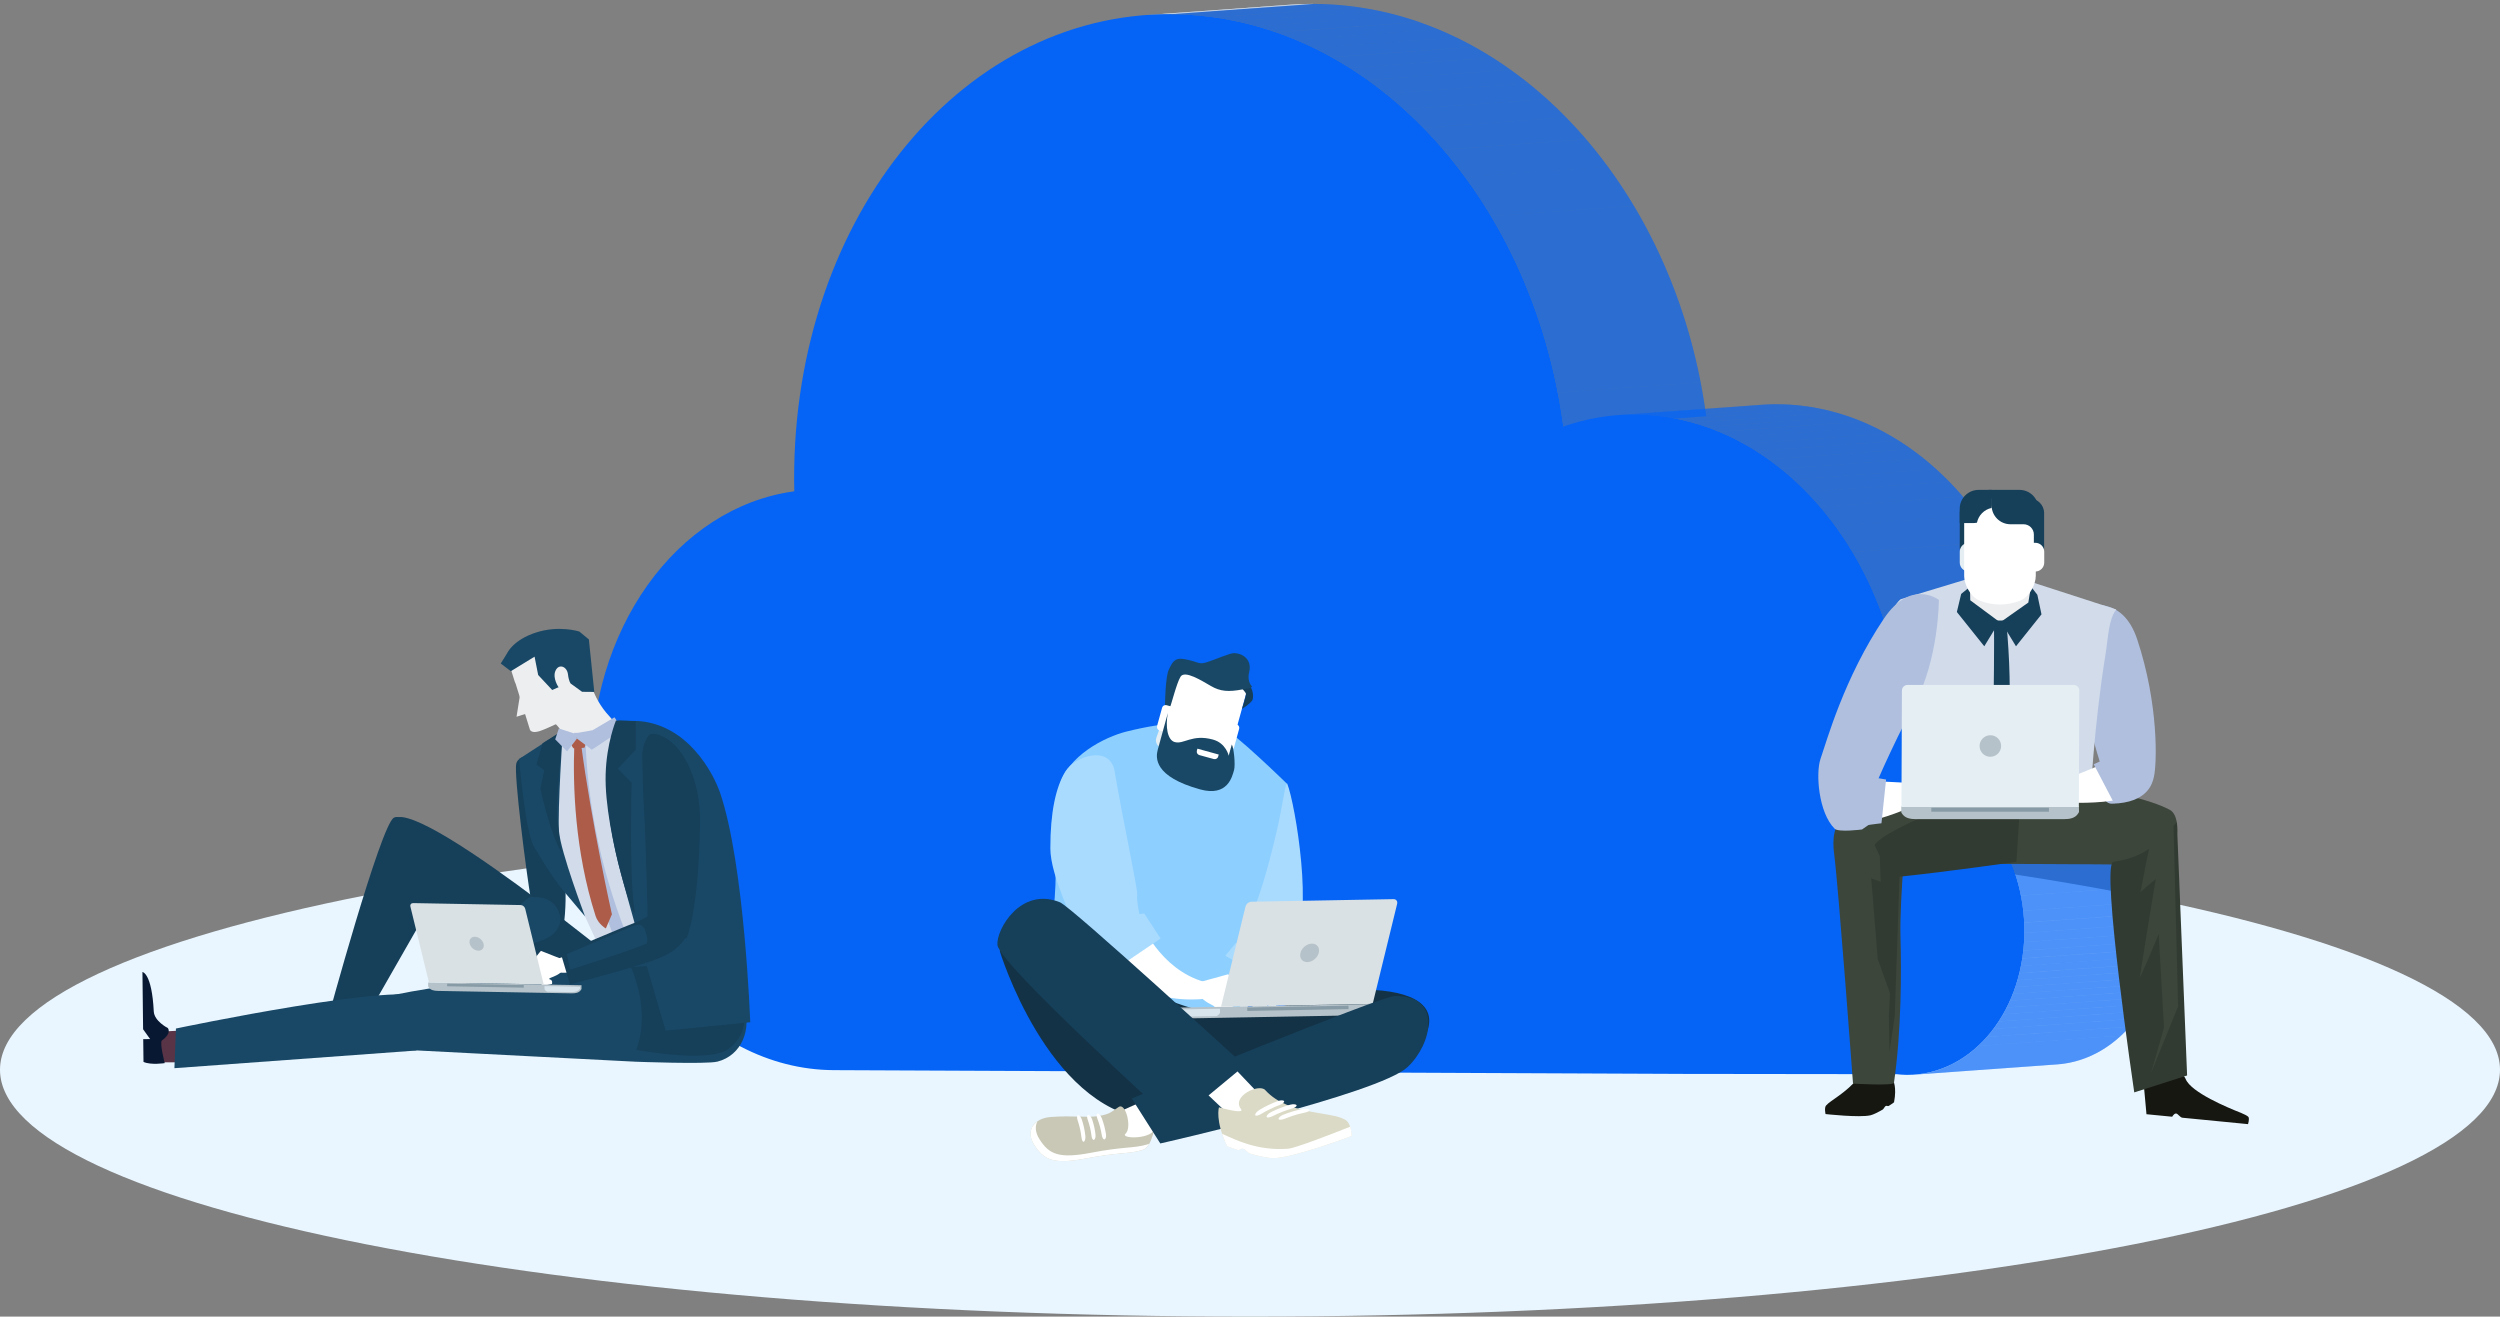 <?xml version="1.0" encoding="UTF-8"?> <svg xmlns="http://www.w3.org/2000/svg" width="638" height="336" viewBox="0 0 638 336" fill="none"><rect x="0" y="0" width="638" height="336" fill="#808080" stroke="none"/><path d="M638 273C638 307.8 495.18 336 319 336C142.82 336 0 307.79 0 273C0 238.21 142.82 210 319 210C495.18 210 638 238.21 638 273Z" fill="#E9F6FF"></path><path d="M292.61 3.84C304.76 2.96 316.92 2.09 329.07 1.21C331.12 1.06 333.2 0.99 335.29 1L298.83 3.63C296.74 3.62 294.66 3.69 292.61 3.84Z" fill="url(#paint0_linear_25_623)"></path><path d="M292.61 3.84L329.07 1.21C330.6 1.1 332.14 1.03 333.69 1.01L297.23 3.64C295.68 3.67 294.14 3.73 292.61 3.84Z" fill="url(#paint1_linear_25_623)"></path><path d="M297.24 3.64L333.7 1C334.23 1 334.77 0.99 335.3 1L298.84 3.63C298.31 3.63 297.77 3.63 297.24 3.63" fill="url(#paint2_linear_25_623)"></path><path d="M298.84 3.63L335.3 1C385.28 1.22 427.53 47.02 435.42 106.22L398.96 108.85C391.08 49.66 348.82 3.85 298.84 3.64V3.63Z" fill="#0564F5" fill-opacity="0.44"></path><path d="M298.84 3.63L335.3 1C337 1 338.69 1.07 340.38 1.18L303.92 3.82C302.24 3.71 300.55 3.65 298.84 3.64" fill="#0564F5" fill-opacity="0.44"></path><path d="M303.91 3.81L340.37 1.18C342.38 1.32 344.39 1.52 346.37 1.8L309.91 4.43C307.93 4.15 305.92 3.94 303.91 3.81" fill="#0564F5" fill-opacity="0.44"></path><path d="M309.91 4.44L346.37 1.81C348.24 2.07 350.09 2.4 351.93 2.79L315.47 5.42C313.63 5.03 311.78 4.71 309.91 4.44Z" fill="#0564F5" fill-opacity="0.44"></path><path d="M315.48 5.41L351.94 2.78C353.7 3.15 355.45 3.58 357.19 4.07L320.73 6.71C319 6.22 317.25 5.79 315.49 5.42" fill="#0564F5" fill-opacity="0.44"></path><path d="M320.72 6.7L357.18 4.06C358.85 4.53 360.5 5.05 362.14 5.61L325.68 8.24C324.04 7.67 322.39 7.15 320.72 6.69" fill="#0564F5" fill-opacity="0.44"></path><path d="M325.68 8.26L362.14 5.63C363.76 6.19 365.37 6.81 366.96 7.47L330.5 10.1C328.91 9.44 327.3 8.83 325.68 8.26Z" fill="#0564F5" fill-opacity="0.44"></path><path d="M330.5 10.09L366.96 7.46C368.55 8.12 370.11 8.82 371.66 9.57L335.2 12.21C333.65 11.46 332.08 10.76 330.5 10.1" fill="#0564F5" fill-opacity="0.44"></path><path d="M335.21 12.2L371.67 9.56C373.23 10.32 374.77 11.12 376.29 11.96L339.83 14.59C338.31 13.74 336.77 12.94 335.21 12.19" fill="#0564F5" fill-opacity="0.44"></path><path d="M339.83 14.6L376.29 11.97C377.84 12.83 379.38 13.74 380.89 14.7L344.43 17.33C342.92 16.37 341.38 15.46 339.83 14.6" fill="#0564F5" fill-opacity="0.44"></path><path d="M344.43 17.33L380.89 14.7C382.44 15.68 383.97 16.7 385.47 17.78L349.01 20.41C347.5 19.34 345.98 18.31 344.42 17.33" fill="#0564F5" fill-opacity="0.44"></path><path d="M349.01 20.41L385.47 17.78C387.02 18.89 388.55 20.05 390.06 21.25L353.6 23.88C352.1 22.68 350.57 21.52 349.01 20.41Z" fill="#0564F5" fill-opacity="0.44"></path><path d="M353.6 23.88L390.06 21.25C391.67 22.54 393.24 23.88 394.78 25.27L358.32 27.9C356.77 26.51 355.2 25.16 353.59 23.87" fill="#0564F5" fill-opacity="0.44"></path><path d="M358.33 27.9L394.79 25.27C396.46 26.77 398.08 28.34 399.67 29.96L363.21 32.59C361.62 30.97 359.99 29.4 358.33 27.9Z" fill="#0564F5" fill-opacity="0.44"></path><path d="M363.21 32.59L399.67 29.96C401.43 31.75 403.13 33.62 404.79 35.55L368.33 38.18C366.67 36.25 364.96 34.38 363.21 32.59Z" fill="#0564F5" fill-opacity="0.44"></path><path d="M368.33 38.19L404.79 35.56C406.71 37.8 408.56 40.13 410.34 42.55L373.88 45.18C372.1 42.77 370.26 40.44 368.33 38.2" fill="#0564F5" fill-opacity="0.44"></path><path d="M373.87 45.17L410.33 42.54C412.67 45.73 414.89 49.06 416.96 52.53L380.5 55.16C378.42 51.69 376.21 48.36 373.86 45.17" fill="#0564F5" fill-opacity="0.44"></path><path d="M380.51 55.16L416.97 52.53C424.92 65.83 430.8 81.08 434 97.56L397.54 100.19C394.34 83.72 388.46 68.46 380.51 55.16Z" fill="#0564F5" fill-opacity="0.44"></path><path d="M397.54 100.19L434 97.56C434.55 100.41 435.03 103.3 435.41 106.22L398.95 108.85C398.56 105.93 398.09 103.05 397.54 100.19Z" fill="#0564F5" fill-opacity="0.44"></path><path d="M413.06 105.93C425.21 105.05 437.37 104.18 449.52 103.3C450.85 103.2 452.19 103.15 453.54 103.16C490.73 103.32 521.66 140.5 522.65 186.19C522.72 189.51 522.59 192.76 522.36 195.99L485.9 198.62C486.13 195.39 486.26 192.14 486.19 188.82C485.21 143.13 454.27 105.95 417.08 105.79C415.73 105.79 414.39 105.83 413.06 105.93V105.93Z" fill="#0564F5" fill-opacity="0.44"></path><path d="M413.06 105.93L449.52 103.3C450.54 103.23 451.56 103.18 452.58 103.17L416.12 105.8C415.09 105.81 414.07 105.86 413.06 105.93Z" fill="#0564F5" fill-opacity="0.44"></path><path d="M416.12 105.8L452.58 103.17C452.9 103.17 453.22 103.17 453.54 103.17C454.7 103.17 455.84 103.21 456.99 103.29L420.53 105.92C419.39 105.85 418.24 105.8 417.08 105.8C416.76 105.8 416.44 105.8 416.12 105.8Z" fill="#0564F5" fill-opacity="0.44"></path><path d="M420.52 105.91L456.98 103.28C458.36 103.37 459.73 103.52 461.09 103.71L424.63 106.34C423.27 106.15 421.9 106.01 420.52 105.92" fill="#0564F5" fill-opacity="0.44"></path><path d="M424.63 106.34L461.09 103.71C462.37 103.89 463.64 104.11 464.9 104.38L428.44 107.01C427.18 106.74 425.91 106.52 424.63 106.34Z" fill="#0564F5" fill-opacity="0.44"></path><path d="M428.44 107.01L464.9 104.38C466.09 104.63 467.27 104.92 468.44 105.25L431.98 107.88C430.81 107.55 429.63 107.26 428.44 107.01" fill="#0564F5" fill-opacity="0.44"></path><path d="M431.98 107.88L468.44 105.25C469.59 105.57 470.72 105.92 471.84 106.31L435.38 108.94C434.26 108.55 433.12 108.19 431.98 107.87" fill="#0564F5" fill-opacity="0.44"></path><path d="M435.39 108.94L471.85 106.31C472.96 106.69 474.06 107.11 475.14 107.56L438.68 110.19C437.59 109.74 436.5 109.32 435.39 108.94Z" fill="#0564F5" fill-opacity="0.44"></path><path d="M438.68 110.2L475.14 107.57C476.22 108.02 477.29 108.5 478.34 109.01L441.88 111.64C440.82 111.13 439.76 110.65 438.68 110.2" fill="#0564F5" fill-opacity="0.44"></path><path d="M441.88 111.63L478.34 109C479.41 109.52 480.46 110.06 481.5 110.64L445.04 113.27C444 112.69 442.95 112.15 441.88 111.63Z" fill="#0564F5" fill-opacity="0.44"></path><path d="M445.04 113.27L481.5 110.64C482.55 111.22 483.59 111.84 484.61 112.49L448.15 115.12C447.13 114.48 446.09 113.86 445.04 113.28" fill="#0564F5" fill-opacity="0.44"></path><path d="M448.15 115.12L484.61 112.49C485.68 113.16 486.72 113.87 487.76 114.6L451.3 117.23C450.27 116.49 449.22 115.79 448.15 115.12" fill="#0564F5" fill-opacity="0.44"></path><path d="M451.3 117.23L487.76 114.6C488.83 115.36 489.88 116.16 490.92 116.99L454.46 119.63C453.43 118.8 452.37 118 451.3 117.24" fill="#0564F5" fill-opacity="0.44"></path><path d="M454.46 119.63L490.92 116.99C492 117.86 493.06 118.76 494.1 119.71L457.64 122.34C456.6 121.4 455.54 120.5 454.45 119.63" fill="#0564F5" fill-opacity="0.44"></path><path d="M457.64 122.34L494.1 119.71C495.23 120.73 496.33 121.79 497.41 122.88L460.95 125.51C459.87 124.41 458.77 123.35 457.64 122.34Z" fill="#0564F5" fill-opacity="0.44"></path><path d="M460.95 125.51L497.41 122.88C498.61 124.11 499.78 125.38 500.91 126.71L464.45 129.34C463.32 128.02 462.15 126.74 460.95 125.51Z" fill="#0564F5" fill-opacity="0.44"></path><path d="M464.45 129.34L500.91 126.71C502.22 128.24 503.49 129.83 504.7 131.48L468.24 134.12C467.03 132.47 465.76 130.88 464.45 129.34" fill="#0564F5" fill-opacity="0.44"></path><path d="M468.24 134.11L504.7 131.47C506.29 133.63 507.79 135.89 509.2 138.24L472.74 140.87C471.33 138.52 469.83 136.26 468.24 134.1" fill="#0564F5" fill-opacity="0.44"></path><path d="M472.74 140.88L509.2 138.25C514.58 147.24 518.57 157.54 520.76 168.67L484.3 171.3C482.11 160.17 478.12 149.87 472.74 140.88Z" fill="#0564F5" fill-opacity="0.44"></path><path d="M484.3 171.31L520.76 168.68C521.31 171.46 521.75 174.29 522.06 177.17L485.6 179.8C485.29 176.92 484.85 174.09 484.3 171.31Z" fill="#0564F5" fill-opacity="0.44"></path><path d="M485.6 179.79L522.06 177.16C522.3 179.34 522.47 181.54 522.57 183.77L486.11 186.41C486.01 184.18 485.84 181.98 485.6 179.8" fill="#0564F5" fill-opacity="0.44"></path><path d="M486.11 186.4L522.57 183.76C522.61 184.56 522.63 185.37 522.65 186.18C522.67 187.16 522.67 188.13 522.66 189.1L486.2 191.74C486.21 190.77 486.2 189.8 486.18 188.82C486.16 188.01 486.13 187.2 486.1 186.4" fill="#0564F5" fill-opacity="0.44"></path><path d="M486.2 191.75L522.66 189.11C522.64 190.92 522.57 192.71 522.46 194.49L486 197.12C486.11 195.34 486.18 193.55 486.2 191.75Z" fill="#0564F5" fill-opacity="0.44"></path><path d="M486 197.12L522.46 194.49C522.43 194.99 522.4 195.5 522.36 196L485.9 198.63C485.94 198.13 485.97 197.63 486 197.12Z" fill="#0564F5" fill-opacity="0.44"></path><path d="M525 271.63C512.85 272.51 500.69 273.39 488.54 274.26C504.63 273.1 517.04 256.7 516.6 236.57C516.16 216.04 502.51 199.29 485.9 198.63L522.36 196C538.96 196.67 552.62 213.42 553.06 233.95C553.49 254.08 541.09 270.48 525 271.64V271.63Z" fill="#0564F5" fill-opacity="0.44"></path><path d="M485.9 198.63L522.36 196C522.58 196 522.8 196.02 523.03 196.04L486.57 198.67C486.35 198.65 486.13 198.64 485.9 198.63Z" fill="#0564F5" fill-opacity="0.44"></path><path d="M486.57 198.66L523.03 196.03C523.67 196.07 524.3 196.14 524.92 196.23L488.46 198.86C487.83 198.77 487.2 198.7 486.56 198.66" fill="#0564F5" fill-opacity="0.44"></path><path d="M488.46 198.86L524.92 196.23C525.5 196.31 526.07 196.41 526.64 196.53L490.18 199.16C489.61 199.04 489.04 198.94 488.47 198.86" fill="#0564F5" fill-opacity="0.44"></path><path d="M490.18 199.16L526.64 196.53C527.19 196.65 527.73 196.78 528.27 196.93L491.81 199.56C491.27 199.41 490.73 199.28 490.18 199.16Z" fill="#0564F5" fill-opacity="0.44"></path><path d="M491.81 199.56L528.27 196.93C528.8 197.08 529.32 197.24 529.83 197.42L493.37 200.05C492.86 199.87 492.33 199.71 491.81 199.56Z" fill="#0564F5" fill-opacity="0.44"></path><path d="M493.37 200.05L529.83 197.42C530.33 197.59 530.84 197.79 531.33 197.99L494.87 200.62C494.38 200.42 493.87 200.22 493.37 200.05Z" fill="#0564F5" fill-opacity="0.44"></path><path d="M494.87 200.62L531.33 197.99C531.83 198.2 532.32 198.42 532.8 198.65L496.34 201.28C495.86 201.05 495.36 200.82 494.87 200.62Z" fill="#0564F5" fill-opacity="0.44"></path><path d="M496.34 201.28L532.8 198.65C533.29 198.89 533.77 199.14 534.24 199.4L497.78 202.03C497.3 201.77 496.82 201.52 496.34 201.28Z" fill="#0564F5" fill-opacity="0.44"></path><path d="M497.78 202.03L534.24 199.4C534.72 199.67 535.2 199.95 535.67 200.25L499.21 202.88C498.74 202.58 498.26 202.3 497.78 202.03Z" fill="#0564F5" fill-opacity="0.44"></path><path d="M499.22 202.88L535.68 200.25C536.17 200.56 536.65 200.88 537.12 201.21L500.66 203.84C500.19 203.51 499.71 203.18 499.22 202.88Z" fill="#0564F5" fill-opacity="0.44"></path><path d="M500.65 203.85L537.11 201.22C537.59 201.57 538.07 201.93 538.54 202.3L502.08 204.94C501.61 204.56 501.13 204.2 500.65 203.85Z" fill="#0564F5" fill-opacity="0.44"></path><path d="M502.09 204.93L538.55 202.29C539.05 202.69 539.53 203.11 540.01 203.54L503.55 206.18C503.07 205.75 502.59 205.33 502.09 204.93Z" fill="#0564F5" fill-opacity="0.44"></path><path d="M503.55 206.18L540.01 203.54C540.53 204.01 541.04 204.5 541.54 205.01L505.08 207.64C504.58 207.13 504.08 206.64 503.55 206.18Z" fill="#0564F5" fill-opacity="0.44"></path><path d="M505.08 207.64L541.54 205.01C542.09 205.57 542.62 206.15 543.14 206.76L506.68 209.39C506.16 208.79 505.63 208.2 505.08 207.64Z" fill="#0564F5" fill-opacity="0.44"></path><path d="M506.67 209.39L543.13 206.76C543.73 207.46 544.31 208.19 544.87 208.95L508.41 211.58C507.85 210.82 507.28 210.09 506.67 209.39Z" fill="#0564F5" fill-opacity="0.44"></path><path d="M508.41 211.58L544.87 208.95C545.58 209.92 546.25 210.92 546.88 211.97L510.42 214.6C509.79 213.55 509.12 212.54 508.41 211.58Z" fill="#0564F5" fill-opacity="0.44"></path><path d="M510.42 214.6L546.88 211.97C549.36 216.09 551.19 220.83 552.2 225.94L515.74 228.57C514.74 223.46 512.9 218.72 510.42 214.6Z" fill="#0564F5" fill-opacity="0.44"></path><path d="M515.74 228.57L552.2 225.94C552.45 227.21 552.65 228.5 552.79 229.81L516.33 232.44C516.18 231.13 515.99 229.84 515.74 228.57Z" fill="#0564F5" fill-opacity="0.44"></path><path d="M516.33 232.44L552.79 229.81C552.9 230.81 552.97 231.81 553.02 232.83L516.56 235.46C516.51 234.44 516.44 233.43 516.33 232.44Z" fill="#0564F5" fill-opacity="0.44"></path><path d="M516.56 235.47L553.02 232.84C553.04 233.21 553.05 233.58 553.06 233.95C553.07 234.46 553.07 234.96 553.06 235.46L516.6 238.09C516.6 237.59 516.6 237.08 516.6 236.57C516.6 236.2 516.58 235.83 516.56 235.46" fill="#0564F5" fill-opacity="0.44"></path><path d="M516.61 238.09L553.07 235.46C553.07 236.25 553.03 237.04 552.99 237.81L516.53 240.44C516.58 239.66 516.6 238.88 516.61 238.09Z" fill="#0564F5" fill-opacity="0.44"></path><path d="M516.52 240.44L552.98 237.81C552.93 238.54 552.87 239.26 552.8 239.97L516.34 242.6C516.42 241.89 516.48 241.17 516.52 240.44Z" fill="#0564F5" fill-opacity="0.44"></path><path d="M516.34 242.6L552.8 239.97C552.73 240.64 552.64 241.31 552.54 241.96L516.08 244.59C516.18 243.93 516.27 243.27 516.34 242.59" fill="#0564F5" fill-opacity="0.44"></path><path d="M516.08 244.6L552.54 241.97C552.44 242.62 552.33 243.26 552.2 243.89L515.74 246.52C515.87 245.89 515.98 245.25 516.08 244.6Z" fill="#0564F5" fill-opacity="0.44"></path><path d="M515.74 246.51L552.2 243.88C552.08 244.5 551.94 245.12 551.79 245.72L515.33 248.35C515.48 247.74 515.62 247.13 515.74 246.5" fill="#0564F5" fill-opacity="0.44"></path><path d="M515.33 248.36L551.79 245.73C551.64 246.33 551.48 246.93 551.31 247.52L514.85 250.15C515.02 249.56 515.18 248.96 515.33 248.36Z" fill="#0564F5" fill-opacity="0.44"></path><path d="M514.85 250.15L551.31 247.52C551.14 248.12 550.95 248.7 550.76 249.28L514.3 251.91C514.5 251.33 514.68 250.75 514.85 250.15Z" fill="#0564F5" fill-opacity="0.44"></path><path d="M514.3 251.91L550.76 249.28C550.56 249.87 550.35 250.44 550.13 251.01L513.67 253.64C513.89 253.07 514.1 252.49 514.3 251.91Z" fill="#0564F5" fill-opacity="0.44"></path><path d="M513.66 253.64L550.12 251.01C549.89 251.6 549.65 252.18 549.39 252.75L512.93 255.38C513.18 254.81 513.43 254.23 513.66 253.64Z" fill="#0564F5" fill-opacity="0.44"></path><path d="M512.94 255.38L549.4 252.75C549.14 253.34 548.86 253.92 548.57 254.49L512.11 257.12C512.4 256.55 512.67 255.97 512.94 255.39" fill="#0564F5" fill-opacity="0.44"></path><path d="M512.11 257.12L548.57 254.49C548.27 255.08 547.95 255.66 547.63 256.23L511.17 258.86C511.5 258.29 511.81 257.71 512.11 257.12Z" fill="#0564F5" fill-opacity="0.44"></path><path d="M511.17 258.86L547.63 256.23C547.27 256.85 546.9 257.46 546.51 258.06L510.05 260.69C510.44 260.1 510.81 259.49 511.17 258.86Z" fill="#0564F5" fill-opacity="0.44"></path><path d="M510.05 260.69L546.51 258.06C546.08 258.71 545.64 259.34 545.18 259.96L508.72 262.59C509.18 261.97 509.63 261.34 510.05 260.69Z" fill="#0564F5" fill-opacity="0.44"></path><path d="M508.72 262.59L545.18 259.96C544.65 260.67 544.1 261.35 543.52 262L507.06 264.63C507.63 263.98 508.19 263.3 508.72 262.59Z" fill="#0564F5" fill-opacity="0.44"></path><path d="M507.06 264.63L543.52 262C542.8 262.81 542.06 263.58 541.27 264.31L504.81 266.94C505.59 266.22 506.34 265.45 507.05 264.63" fill="#0564F5" fill-opacity="0.44"></path><path d="M504.82 266.93L541.28 264.3C536.73 268.53 531.13 271.18 525 271.63L488.54 274.26C494.67 273.82 500.26 271.16 504.82 266.93Z" fill="#0564F5" fill-opacity="0.44"></path><path d="M298.84 3.63C348.81 3.85 391.07 49.65 398.96 108.84C404.71 106.87 410.78 105.75 417.09 105.78C454.28 105.94 485.22 143.13 486.2 188.81C486.27 192.14 486.15 195.39 485.91 198.61C502.51 199.28 516.16 216.03 516.61 236.55C517.06 257.48 503.63 274.38 486.6 274.31C485.72 274.31 484.86 274.22 484 274.13L429.63 274.06L370.51 273.8L343.93 273.68L314.25 273.55L212.78 273.1C179.48 272.95 151.78 239.66 150.89 198.74C150.07 160.69 172.74 129.46 202.7 125.38C201.23 57.55 244.29 3.37 298.86 3.61L298.84 3.63Z" fill="#0564F5"></path><path d="M287.41 186.71C282.1 188.05 272.3 192.81 270.25 200.96C267.17 213.19 273.33 231.15 263.58 248.72C260.47 254.32 317.46 261.84 317.46 261.84L328.45 200.03C328.45 200.03 314.72 186.61 311.91 185.71C306.09 183.84 298.04 184.04 287.42 186.71H287.41Z" fill="#8DCFFF"></path><path d="M328.53 200.07C330.51 205.01 335.51 234.39 329.93 241.32C329.29 242.12 332.82 243.37 332.18 247.02C332.07 247.63 331.01 250.55 331.01 250.55L326.46 251.74L312.7 243.91L315.34 240.7L316.59 240.73C316.59 240.73 317.77 239.64 317.44 238.28C317.11 236.94 320.6 234.74 325.86 211.94C327.41 205.23 328.1 198.99 328.54 200.08L328.53 200.07Z" fill="#A9DBFF"></path><path d="M323.21 239.93L319.14 239.03L317.49 238.77C317.49 239.89 316.59 240.72 316.59 240.72L319.74 240.82L323.44 241.61L327.91 244.16L323.21 239.93V239.93Z" fill="#ECB60D"></path><path d="M317.39 243.73C317.39 243.73 320.54 243.69 323.22 245.34C325.26 246.6 327.14 249.33 325.26 250.81C323.39 252.29 320.5 253.67 320.5 253.67C320.5 253.67 313.33 253.87 317.39 243.73V243.73Z" fill="#C4D1E1"></path><path d="M325.25 250.91L323.33 250.5C323.33 250.5 316.73 249.9 315.79 250.42C314.85 250.94 311.82 252.98 311.82 252.98L311.2 253.55C311.2 253.55 312.67 254.47 314.66 253.08C316.65 251.69 316.81 252.76 316.81 252.76L316.48 254.52L316.51 256.76L316.2 257.71C316.2 257.71 315.92 258.22 316.14 258.41C316.77 258.95 317.39 258.7 317.39 258.7L319.4 255.19L319.95 259C319.95 259 320.22 259.52 320.85 259.65C321.44 259.78 321.45 259.62 321.45 259.62L321.9 258.65C321.95 258.85 322.06 259.12 322.3 259.32C322.8 259.71 323.5 259.66 323.5 259.66L323.31 255.64L324.13 257.68C324.13 257.68 324.42 258.19 325.03 258.33C325.7 258.49 325.88 258.54 325.88 258.54L325.25 250.91V250.91Z" fill="#E4EEF3"></path><path d="M291.06 235.2C291.06 235.2 295.85 247.34 307.37 250.59C309.36 251.15 310.59 253.3 309.63 254C308.4 254.88 306.71 255.08 303.82 255.07C297.8 255.06 289.61 253.18 283.94 247.7C275.55 239.58 272.91 235.89 273.76 231.81C274.6 227.72 291.07 235.21 291.07 235.21L291.06 235.2Z" fill="white"></path><path d="M271.88 196.88C269.44 200.88 268.03 207.32 268.05 216.53C268.07 223.66 274.22 235.33 275.16 238.91C275.32 239.51 275.69 242.08 275.69 242.08L282.51 248.77L296.18 239.51L292.02 233.13L290.78 233.26C290.78 233.26 290 229.75 290.21 228.37C290.42 227 286.42 208.62 284.45 196.83C283.31 190.04 274.3 192.91 271.89 196.88H271.88Z" fill="#A9DBFF"></path><path d="M306.49 250.54L313.45 248.63C313.45 248.63 315.42 251.28 315.05 251.94C314.68 252.6 315.05 256.51 315.05 256.51L311.68 259.37L308.93 258.46C308.93 258.46 308.74 257.26 309.68 257.15C310.62 257.03 309.05 256.35 308.55 256.07C308.06 255.79 304.02 253.71 306.48 250.54H306.49Z" fill="white"></path><path d="M295.104 188.275L300.116 173.979C300.48 172.941 301.627 172.389 302.665 172.753L310.875 175.631C311.914 175.995 312.465 177.142 312.101 178.18L307.089 192.477C306.725 193.515 305.578 194.067 304.54 193.703L296.33 190.825C295.292 190.461 294.74 189.314 295.104 188.275Z" fill="#E4EEF3"></path><path d="M313.06 194.95C312.66 196.41 311.14 197.27 309.68 196.87L297.76 193.59C296.3 193.19 295.44 191.68 295.84 190.21L300.71 172.55C301.11 171.09 302.62 170.23 304.09 170.63L316.01 173.91C317.47 174.31 318.33 175.83 317.93 177.29L313.06 194.95Z" fill="white"></path><path d="M316.94 180.93C316.94 180.93 319.01 179.66 319.6 178.69C319.89 178.2 319.93 176.05 318.82 174.91C317.71 173.77 316.21 174.91 316.21 174.91C316.21 174.91 318 176.67 317.99 177.14C317.98 177.61 316.95 180.93 316.95 180.93H316.94Z" fill="#163F59"></path><path d="M297.3 180.15C297.3 180.15 297.37 172.86 298.25 170.97C299.13 169.07 299.73 167.75 302.22 168.2C305.94 168.87 305.78 169.66 307.85 169.04C309.92 168.42 313.83 166.64 314.99 166.67C316.93 166.73 319.62 168.13 318.78 171.58C318.17 174.13 319.59 175.18 319.52 175.27C319.29 175.54 318.55 175.65 317.23 175.91C313.46 176.65 311.38 176.44 309.03 175.07C306.67 173.71 302.34 170.97 301.28 172.69C300.21 174.41 298.85 180.22 298.51 180.6C298.17 180.98 297.66 180.6 297.31 180.15H297.3Z" fill="#194866"></path><path d="M295.272 185.311L296.569 180.606C296.705 180.114 297.209 179.828 297.7 179.964L300.274 180.673C300.766 180.809 301.052 181.313 300.917 181.805L299.62 186.509C299.487 186.991 298.983 187.277 298.501 187.145L295.927 186.435C295.445 186.302 295.159 185.798 295.292 185.316L295.272 185.311Z" fill="white"></path><path d="M310.59 189.499L311.886 184.795C312.022 184.303 312.526 184.017 313.018 184.152L315.592 184.861C316.084 184.996 316.37 185.501 316.234 185.992L314.936 190.707C314.8 191.198 314.296 191.485 313.805 191.349L311.23 190.64C310.739 190.505 310.452 190.001 310.588 189.509L310.59 189.499Z" fill="white"></path><path d="M298.02 182.01C298.02 182.01 296.1 188.96 295.47 191.28C294.89 193.37 294.46 198.2 306.3 201.46C313.31 203.39 314.47 198.17 314.94 196.48C315.29 195.19 314.9 190.93 314.36 189.99C314.34 189.96 313.57 192.86 313.57 192.86C313.57 192.86 312.89 189.66 309.55 188.74C304.18 187.26 302.09 190.07 299.74 189.36C297.93 188.81 297.38 185.46 298.03 182L298.02 182.01Z" fill="#194866"></path><path d="M306.08 192.7L309.76 193.71C310.25 193.84 310.75 193.56 310.88 193.07L311.02 192.56L305.58 191.06L305.44 191.58C305.31 192.07 305.59 192.57 306.08 192.7V192.7Z" fill="white"></path><path d="M364.22 263.22C362.52 267.91 332.79 285.17 322.82 284.15L292.79 285.58C267.25 282.46 255.16 242.78 255.16 242.78C256.18 232.82 281.34 247.26 290.31 251.73C304.52 258.82 313.49 259.18 313.49 259.18C322.99 260.15 334.01 252.82 346 252.57C359.17 252.29 366.89 255.83 364.22 263.22V263.22Z" fill="#133246"></path><path d="M298.88 258.46C298.88 258.46 298.86 258.44 298.86 258.42V257.17L350.55 256.23L350.57 257.48C350.57 257.48 350.57 257.51 350.57 257.52L350.44 257.75C349.8 258.85 348.61 259.06 347.24 259.09L302.25 259.91C300.89 259.94 299.69 259.76 299.01 258.69L298.87 258.46H298.88Z" fill="#B6C2C9"></path><path d="M311.35 258.44C311.35 258.44 311.35 258.46 311.35 258.47L311.23 258.66C311.03 258.94 310.78 259.15 310.48 259.31L302.62 259.45C301.31 259.47 300.16 259.34 299.5 258.47L299.37 258.29C299.37 258.29 299.35 258.27 299.35 258.25V257.64L311.33 257.42L311.35 258.43V258.44Z" fill="#D8E5ED"></path><path d="M344.13 256.645L318.294 257.114L318.31 257.994L344.146 257.525L344.13 256.645Z" fill="#879BA6"></path><path d="M311.61 256.89L317.85 231.36C318.02 230.69 318.69 230.13 319.36 230.12L355.63 229.46C356.3 229.45 356.71 229.98 356.55 230.66L350.31 256.19L311.62 256.9L311.61 256.89Z" fill="#D9E1E4"></path><path d="M331.87 243.21C331.55 244.51 332.34 245.55 333.64 245.53C334.94 245.51 336.24 244.43 336.56 243.13C336.88 241.82 336.09 240.79 334.79 240.81C333.49 240.83 332.18 241.91 331.87 243.21Z" fill="#B6C2C9"></path><path d="M288.2 292.2C291.78 292.81 294.5 288.66 294.5 288.66L303.74 281.38L301.79 276.46L283.79 284.55C283.79 284.55 284.62 291.59 288.2 292.2V292.2Z" fill="white"></path><path d="M294.52 288.38C294.52 288.38 294.52 288.81 293.84 290.71C293.15 292.6 292.31 293.27 291.41 293.53C287.96 294.55 285.47 294.03 277.18 295.63C268.88 297.23 266.39 296.02 263.96 292.2C261.53 288.37 264.05 285.37 268.1 285.06C273.96 284.62 277.22 285.29 280.27 284.82C283.47 284.33 283.67 283.62 285.54 282.47C287.3 281.39 288.91 287.81 287.25 289.3C285.79 290.61 293.28 290.81 294.52 288.38V288.38Z" fill="#C9C8B6"></path><path d="M292.74 292.07C289.29 293.09 286.8 292.57 278.5 294.17C270.2 295.77 267.71 294.56 265.28 290.74C264.16 288.97 264.1 287.39 264.76 286.16C262.94 287.42 262.31 289.61 263.95 292.2C266.38 296.02 268.87 297.23 277.17 295.63C285.47 294.03 287.95 294.54 291.4 293.53C292.09 293.33 292.75 292.88 293.33 291.82C293.13 291.93 292.94 292.02 292.73 292.07H292.74Z" fill="white"></path><path d="M294.51 288.49C294.52 288.41 294.52 288.37 294.52 288.37C294.5 288.42 294.46 288.46 294.44 288.5H294.51V288.49Z" fill="white"></path><path d="M276.58 291.37C276.31 291.47 276.08 290.97 275.99 290.26C275.83 288.83 275.51 287.39 275.03 285.98C274.79 285.28 274.8 284.66 275.09 284.58C275.38 284.5 275.85 285 276.08 285.69C276.54 287.09 276.84 288.51 276.99 289.92C277.06 290.62 276.85 291.26 276.58 291.37V291.37Z" fill="white"></path><path d="M279.15 290.9C278.87 290.96 278.61 290.47 278.54 289.8C278.38 288.46 278.07 287.11 277.59 285.78C277.36 285.12 277.37 284.55 277.68 284.51C277.99 284.47 278.47 284.97 278.69 285.62C279.15 286.94 279.44 288.28 279.58 289.6C279.65 290.26 279.42 290.83 279.15 290.89V290.9Z" fill="white"></path><path d="M281.85 290.78C281.56 290.82 281.27 290.3 281.16 289.61C280.94 288.23 280.57 286.84 280.04 285.46C279.78 284.78 279.78 284.21 280.1 284.19C280.42 284.17 280.93 284.71 281.18 285.38C281.69 286.75 282.05 288.13 282.25 289.49C282.35 290.16 282.14 290.74 281.85 290.78V290.78Z" fill="white"></path><path d="M288.83 280.32C288.83 280.32 352.36 254.2 355.98 254.17C368.25 254.06 365.44 266.47 359.22 272.31C351.89 279.2 296.11 291.81 296.11 291.81L288.82 280.32H288.83Z" fill="#163F59"></path><path d="M314.03 284.86L296.69 268.42L304.08 261.1L323.01 281L314.03 284.86Z" fill="white"></path><path d="M317.62 271.93C317.62 271.93 273.49 231.48 270.51 230.27C260.44 226.18 254.19 237.31 254.55 241.15C255.01 246.13 299.85 286.65 299.85 286.65L317.62 271.93V271.93Z" fill="#163F59"></path><path d="M343.77 286.14C344.8 287.09 344.98 289.89 344.98 289.89C344.98 289.89 330.25 295.46 325.08 295.56C323.73 295.59 321.31 295.05 319 294.4C318.61 294.29 317.71 293.29 317.33 293.17C316.63 292.96 316.46 293.65 315.86 293.46C314.29 292.96 313.18 292.53 313.14 292.46C310.03 285.85 311.08 282.59 311.08 282.59C311.08 282.59 317.85 284.53 316.69 283.01C314.21 279.77 321.3 276.45 322.88 278.18C329.18 285.08 340.79 283.37 343.78 286.13L343.77 286.14Z" fill="#DBDAC6"></path><path d="M344.59 287.52C340.06 289.32 330.55 293.04 328.66 293.16C320.91 293.71 315.49 290.96 311.87 289.34C312.19 290.28 312.59 291.32 313.13 292.47C313.17 292.55 314.29 292.97 315.85 293.47C316.46 293.66 316.62 292.98 317.32 293.18C317.7 293.29 318.6 294.3 318.99 294.41C321.3 295.05 323.72 295.59 325.07 295.57C330.24 295.47 344.97 289.9 344.97 289.9C344.97 289.9 344.93 288.63 344.58 287.52H344.59Z" fill="white"></path><path d="M334.19 283.23C334.32 283.48 333.75 283.78 332.92 283.96C331.24 284.3 329.58 284.8 327.95 285.47C327.14 285.8 326.41 285.88 326.3 285.59C326.19 285.31 326.75 284.77 327.54 284.46C329.15 283.82 330.81 283.33 332.46 283.01C333.28 282.85 334.05 282.98 334.19 283.23V283.23Z" fill="white"></path><path d="M330.88 282.06C331 282.32 330.44 282.69 329.64 282.92C328.01 283.39 326.4 284.02 324.83 284.81C324.06 285.2 323.35 285.32 323.25 285.02C323.15 284.73 323.68 284.13 324.45 283.76C326.01 283 327.6 282.38 329.21 281.93C330.01 281.71 330.76 281.79 330.88 282.05V282.06Z" fill="white"></path><path d="M327.7 281.03C327.82 281.3 327.27 281.73 326.49 282.02C324.91 282.62 323.36 283.37 321.86 284.27C321.12 284.71 320.44 284.88 320.34 284.57C320.24 284.27 320.75 283.62 321.49 283.19C322.99 282.31 324.53 281.57 326.09 281C326.86 280.72 327.59 280.75 327.71 281.03H327.7Z" fill="white"></path><path d="M142.45 261.35L104.48 229.02C104.48 229.02 95.49 207.58 102.7 208.53C116.65 210.38 175.53 260.22 175.53 260.22L142.45 261.35Z" fill="#163F59"></path><path d="M183.05 270.93C180.23 271.64 162.2 270.95 162.2 270.95L100.33 267.76C100.33 267.76 87.85 261.91 93.5 256.15C97.12 252.46 156.56 246.21 167.27 245.48C193.54 243.69 195.65 267.74 183.05 270.94V270.93Z" fill="#194866"></path><path d="M91.5 265.7L83.94 265.64L86.39 254.14L93.95 254.2L91.5 265.7Z" fill="#593446"></path><path d="M114.63 222.63L92.66 261.03L83.54 260.48C83.54 260.48 97.13 210.57 100.51 208.68C103.89 206.78 114.66 220.23 114.64 222.63H114.63Z" fill="#163F59"></path><path d="M91.12 269.06L85.6 269.02V267.34L83.2 269L69.27 268.89C69.27 268.89 69.53 266.61 78.9 266.32C81.31 266.25 83.01 262.99 83.01 262.99C83.01 262.99 84.22 261.92 86 264.45C86.46 265.11 91.53 263.89 91.53 263.89C91.53 263.89 91.98 267.26 91.13 269.05L91.12 269.06Z" fill="#081832"></path><path d="M141.67 195.26C141.67 195.26 146.96 232.69 142.69 240.01C138.52 247.16 136.81 237.21 135.53 229.8C134.25 222.39 131.14 197.72 131.74 194.9C132.34 192.08 138.82 192.03 141.68 195.26H141.67Z" fill="#163F59"></path><path d="M136.17 228.95C136.17 228.95 140.16 228.5 142.13 231.74C144.1 234.97 142.58 238.26 138.84 239.78C135.1 241.3 131.36 241.5 131.36 241.5L128.16 236.58C128.16 236.58 134.45 227.77 136.17 228.96V228.95Z" fill="#194866"></path><path d="M48.8 271.12L40.15 271.11L39.83 263.33L50.71 262.76L48.8 271.12Z" fill="#593446"></path><path d="M106 268.11L44.51 272.6L44.9 262.48C44.9 262.48 104.9 249.88 108.4 254.95C111.9 260.02 107.75 267.89 106 268.12V268.11Z" fill="#194866"></path><path d="M36.62 270.99L36.55 265.19L38.31 265.17L36.52 262.67L36.35 248.05C36.35 248.05 38.75 248.27 39.24 258.1C39.37 260.62 42.82 262.35 42.82 262.35C42.82 262.35 43.97 263.6 41.34 265.52C40.66 266.02 42.04 271.31 42.04 271.31C42.04 271.31 38.52 271.86 36.62 271V270.99Z" fill="#081832"></path><path d="M161.05 246.87C166.31 259.28 162.37 267.92 162.37 267.92C162.37 267.92 180.88 271.4 185.86 267.73C195.07 260.96 187.76 246.9 174.21 247.05C171.35 247.08 166.57 246.06 161.05 246.86V246.87Z" fill="#163F59"></path><path d="M150.11 171.58C150.11 171.58 150.75 177.77 155.54 182.82C162.04 189.67 144.29 188.95 144.29 188.95C144.29 188.95 142.26 182.63 138.77 184.23C133.82 186.5 147.3 170.65 150.1 171.58H150.11Z" fill="#EDEEF0"></path><path d="M168.37 186.12C168.37 186.12 157.33 185.44 148.67 187.29C140.56 189.03 135.69 193.07 134.56 194.21C132.23 196.58 137.29 210.11 143.48 222.09C149.45 233.65 154.21 244.68 154.21 244.68C154.21 244.68 186.47 243.62 188.1 242.67C185.57 244.14 184.58 227 183.91 225.87C181.82 222.32 175.84 201.07 174.87 196.21C174.46 194.17 171.31 187.28 168.38 186.11L168.37 186.12Z" fill="#D1DBEA"></path><path d="M149.32 233.9C149.32 233.9 143.05 217.36 142.66 212.15C142.26 206.94 143.64 186.43 143.64 186.43L132.48 193.68C132.48 193.68 133.96 212.15 136.33 216.17C137.52 218.18 141.02 224.04 143.64 227.14C146.26 230.24 149.32 233.9 149.32 233.89V233.9Z" fill="#194866"></path><path d="M143.45 217.83C143.45 217.83 142.97 216.87 142.21 208.47C141.86 204.59 143.64 186.43 143.64 186.43L138.47 189.67L136.92 195.1L138.9 196.56L137.91 201.25C137.91 201.25 140.29 212.62 143.45 217.83V217.83Z" fill="#163F59"></path><path d="M161.14 241.56C160.14 241.99 159.15 242.42 158.15 242.85C150.78 225.07 146.83 206.06 146.55 187.01C147.49 187.04 148.42 187.07 149.35 187.11C149.78 205.74 153.8 224.28 161.14 241.57V241.56Z" fill="#B0BFDE"></path><path d="M144.26 166.16C140.53 163.38 130.41 164.34 130.09 167.12C129.95 168.31 130 169.45 130.25 170.4C130.6 171.53 130.95 172.64 131.29 173.73C131.36 173.98 131.46 174.22 131.58 174.45C131.58 174.47 131.58 174.49 131.6 174.51L135.25 186.25C135.43 186.61 136.07 187.11 137.74 186.57C139.96 185.86 146.2 182.69 146.2 182.69C146.53 182.52 148.95 176.7 149.2 175.49C149.57 174.12 150.16 173.04 150.17 172.06C150.19 170.8 147.6 168.65 144.26 166.16V166.16Z" fill="#EDEEF0"></path><path d="M133.29 169.72L138.5 173.14L143.71 176.56L138.14 180.87L131.82 182.92L132.93 175.94L133.29 169.72Z" fill="#EDEEF0"></path><path d="M151.66 176.58L150.28 163.18L147.85 161.17C147.85 161.17 142.73 159.5 136.81 161.41C130.89 163.32 129.43 166.69 129.43 166.69L127.79 169.33L130.37 171.29L136.42 167.58L137.34 172.26L140.92 176.09L142.48 175.4L142.6 175.47C142.6 175.47 140.91 173.09 141.76 171.17C142.62 169.25 144.71 170.1 144.94 172.06C145.18 174.01 145.64 174.44 145.64 174.44L148.55 176.55L151.65 176.58H151.66Z" fill="#194866"></path><path d="M147.11 187.69L145.34 188.97C145.34 188.97 146.04 190.86 146.41 190.98C146.79 191.1 149.18 190.8 149.18 190.8C149.18 190.8 149.68 189.2 149.75 188.38C149.81 187.55 147.1 187.69 147.1 187.69H147.11Z" fill="#AD5C49"></path><path d="M146.88 187.29L147.24 188.49L144.72 191.76L141.69 188.68L142.62 185.91L146.88 187.29Z" fill="#B0BFDE"></path><path d="M156.82 183.05L158.84 186.13L151.03 191.33L147.24 188.49L146.41 187.2L151.21 186.36L156.82 183.05Z" fill="#B0BFDE"></path><path d="M162.58 184L157.86 183.87C157.86 183.87 151.01 195.23 158.43 222.79C163.13 240.27 169.85 263.01 169.85 263.01L191.46 260.88C191.46 260.88 190.01 220.57 183.76 202.31C182.11 197.5 175.59 184.74 162.57 183.98L162.58 184Z" fill="#194866"></path><path d="M148.27 189.74L146.56 190.19C146.18 200.24 146.64 217.1 152 233.78C152.67 235.85 154.61 236.94 154.61 236.94L156.16 233.33C156.16 233.33 150.97 210.25 148.27 189.74V189.74Z" fill="#AD5C49"></path><path d="M165.47 240.54L175.23 239.41C175.23 239.41 178.29 232.77 178.65 210.14C178.83 198.75 174.23 191.19 170.57 188.79C166.94 186.41 165.69 187.54 165.69 187.54C165.69 187.54 163.87 189.55 163.92 192.93C163.99 197.39 164.11 203.15 164.33 205.87C164.71 210.66 165.46 240.54 165.46 240.54H165.47Z" fill="#163F59"></path><path d="M157.18 183.88L162.24 184.04V191.31L157.64 196.19L161.18 199.74C161.18 199.74 160.59 224.09 161.85 231.66C163.11 239.23 154.13 212.73 154.56 197.61C154.79 189.56 157.19 183.88 157.19 183.88H157.18Z" fill="#163F59"></path><path d="M148.52 243.2C146.59 243.3 144.75 243.82 142.26 244.67C140.65 245.22 139.73 247.04 140.55 247.57C141.6 248.24 142.99 248.33 145.37 248.2C146.73 248.13 148.22 247.92 149.76 247.58L148.53 243.21L148.52 243.2Z" fill="white"></path><path d="M143.58 244.84L138.05 242.66C138.05 242.66 136.2 244.65 136.45 245.22C136.7 245.79 136.04 248.96 136.04 248.96L138.54 251.6L140.87 251.1C140.87 251.1 141.13 250.14 140.37 249.96C139.61 249.78 140.96 249.37 141.39 249.18C141.82 248.99 145.31 247.65 143.58 244.84V244.84Z" fill="white"></path><path d="M175.7 235.14C175.7 235.14 177.09 241.24 167.57 244.78C160.8 247.3 145.46 251.2 145.46 251.2L143.13 243.36C143.13 243.36 159.94 236.21 163.03 235.06C166.12 233.9 173.58 226.42 175.71 235.15L175.7 235.14Z" fill="#163F59"></path><path d="M164.86 238.13C164.86 238.13 165.72 240.52 164.77 240.91C158.62 243.4 145.48 247.45 145.48 247.45L144.65 243.48C144.65 243.48 156.83 238.28 159.57 237.14C162.31 236 164.04 234.88 164.86 238.13V238.13Z" fill="#194866"></path><path d="M148.38 252.41C148.38 252.41 148.39 252.39 148.4 252.38V251.43L109.27 250.72L109.25 251.66C109.25 251.66 109.25 251.68 109.25 251.69L109.35 251.87C109.84 252.7 110.74 252.86 111.77 252.88L145.83 253.5C146.86 253.52 147.77 253.39 148.29 252.58L148.39 252.4L148.38 252.41Z" fill="#B6C2C9"></path><path d="M138.95 252.4C138.95 252.4 138.95 252.42 138.95 252.43L139.04 252.58C139.19 252.79 139.38 252.95 139.6 253.07L145.55 253.18C146.54 253.2 147.41 253.1 147.91 252.44L148.01 252.3C148.01 252.3 148.02 252.29 148.03 252.27V251.81L138.96 251.65V252.41L138.95 252.4Z" fill="#D8E5ED"></path><path d="M114.112 251.028L114.1 251.698L133.657 252.053L133.669 251.383L114.112 251.028Z" fill="#879BA6"></path><path d="M138.75 251.23L134.03 231.91C133.91 231.4 133.39 230.98 132.89 230.97L105.43 230.47C104.92 230.47 104.61 230.86 104.74 231.38L109.46 250.7L138.75 251.23Z" fill="#D9E1E4"></path><path d="M123.41 240.87C123.65 241.86 123.05 242.64 122.07 242.62C121.09 242.6 120.1 241.79 119.86 240.8C119.62 239.81 120.22 239.03 121.2 239.05C122.18 239.07 123.17 239.88 123.41 240.87Z" fill="#B6C2C9"></path><path d="M503.08 220.44C503.08 220.44 535.34 220.51 547.79 220.7C556.41 220.83 557.19 208.55 553.79 206.7C543.47 201.08 511.28 198.2 511.28 198.2L489.38 218.31C489.38 218.31 490.61 218.28 503.07 220.45L503.08 220.44Z" fill="#3C463B"></path><path d="M533.5 154.61C533.5 154.61 541.79 152.29 545.4 163.12C550.94 179.74 550.45 194.99 549.68 198.24C549.33 199.74 548.26 204.9 538.99 205.1C535.24 205.18 536.74 197.13 536.74 197.13C536.74 197.13 534.33 190.29 531.76 178.72C529.19 167.15 533.5 154.62 533.5 154.62V154.61Z" fill="#B0BFDE"></path><path d="M540.07 155.54L518.8 148.66L502.7 147.58L485.06 152.92C485.06 152.92 479.29 156.9 484.65 169.69C490.01 182.48 487.95 202.52 487.95 202.52L533.46 203.98C533.46 203.98 534.32 185.46 537.34 166.93C538.01 162.79 538.1 157.93 540.08 155.55L540.07 155.54Z" fill="#D1DBEA"></path><path d="M508.84 203.08H511.16C513.59 185.19 513.47 166.74 510.8 148.92C510.1 149.34 509.4 149.75 508.7 150.17C509.29 168.4 508.29 186.63 508.84 203.08Z" fill="#163F59"></path><path d="M517.88 153.67C517.57 156.13 515.56 158.26 513.44 158.36H507.43C505.32 158.26 503.31 156.13 503 153.67C502.51 149.62 502.01 145.56 501.52 141.5C501.19 139.07 502.64 134.18 505.83 132.74C508.76 131.46 512.11 131.46 515.04 132.74C518.24 134.18 519.68 139.07 519.36 141.5C518.87 145.56 518.38 149.61 517.88 153.67Z" fill="#EDEEF0"></path><path d="M510.2 158.67L506.39 164.93L499.39 156.18L500.49 151.58L502.76 149.72L502.79 153.18L510.2 158.67Z" fill="#163F59"></path><path d="M510.67 158.67L514.48 164.93L520.99 156.78L519.93 151.79L518.29 149.68L517.63 153.77L510.67 158.67Z" fill="#163F59"></path><path d="M509.53 125.03C507.85 125.03 506.37 125.9 505.51 127.21H503.86C501.8 127.21 500.13 128.88 500.13 130.94V140.15H502.75V136.41C502.75 134.96 503.93 133.79 505.37 133.79H506.08C508.74 133.79 510.89 131.64 510.89 128.98V125.04H509.53V125.03Z" fill="#163F59"></path><path d="M504.88 143.57C504.88 144.83 503.86 145.85 502.6 145.85H502.41C501.15 145.85 500.13 144.83 500.13 143.57V140.8C500.13 139.54 501.15 138.52 502.41 138.52H502.6C503.53 138.52 504.33 139.08 504.69 139.88" fill="#E4EEF3"></path><path d="M507.49 128.68V125.02H515.39C518.05 125.02 520.2 127.18 520.2 129.83V133.49H512.3C509.64 133.49 507.49 131.34 507.49 128.68Z" fill="#163F59"></path><path d="M519.52 147.07C519.52 148.98 518.05 152.22 515.63 153.25C512.34 154.61 508.44 154.61 505.15 153.25C502.72 152.23 501.27 148.99 501.26 147.07V130.78C501.25 128.86 503.17 127.24 505.54 127.19H515.25C517.62 127.23 519.54 128.85 519.53 130.78V147.07H519.52Z" fill="white"></path><path d="M512.26 125.03C513.94 125.03 515.42 125.9 516.28 127.21H517.93C519.99 127.21 521.66 128.88 521.66 130.94V140.15H519.04V136.41C519.04 134.96 517.86 133.79 516.42 133.79H513.07C510.41 133.79 508.26 131.64 508.26 128.98V125.04H512.27L512.26 125.03Z" fill="#163F59"></path><path d="M516.94 140.8C516.94 139.54 517.96 138.52 519.22 138.52H519.41C520.67 138.52 521.69 139.54 521.69 140.8V143.57C521.69 144.83 520.67 145.85 519.41 145.85H519.22C518.29 145.85 517.49 145.29 517.13 144.49" fill="white"></path><path d="M508.25 129.63C508.31 129.32 508.34 129.01 508.34 128.68V125.02H504.93C502.27 125.02 500.12 127.18 500.12 129.83V133.49H503.53C503.87 133.49 504.2 133.45 504.52 133.39C504.9 131.51 506.37 130.02 508.25 129.63V129.63Z" fill="#163F59"></path><path d="M466.01 282.12C465.51 282.72 465.88 284.31 465.88 284.31C465.88 284.31 474.56 285.28 477.36 284.62C478.09 284.45 479.31 283.83 480.47 283.16C480.67 283.05 481.01 282.38 481.2 282.27C481.55 282.06 481.73 282.41 482.03 282.22C482.8 281.73 483.35 281.35 483.36 281.3C484.12 277.32 483.11 275.71 483.11 275.71C483.11 275.71 475.72 273.25 474.33 274.97C471.07 279 467.11 280.8 466.02 282.12H466.01Z" fill="#161711"></path><path d="M547.18 277.79L547.78 284.35L554.35 284.99C554.35 284.99 554.8 284.11 555.36 284.17C555.83 284.22 556.34 285.19 556.98 285.25C558.36 285.38 559.89 285.53 560.51 285.59C561.74 285.71 573.69 286.88 573.69 286.88C573.69 286.88 574.12 285.55 573.8 285.05C573.64 284.79 572.58 284.27 571.87 283.99C568.57 282.7 559.15 278.78 557.78 275.37C556.11 271.23 547.18 277.78 547.18 277.78V277.79Z" fill="#161711"></path><path d="M537.25 194.74L515.04 203.81C515.04 203.81 530.79 206.06 540.64 204.05C547.3 202.69 537.55 194.45 537.25 194.74Z" fill="white"></path><path d="M486.84 208.55C486.84 208.55 484.7 228.83 485.01 239.55C485.24 247.63 485.26 263.13 483.34 276.34C483.22 277.15 472.89 276.54 472.89 276.54C472.89 276.54 469.18 226.27 468.08 217.99C466.98 209.71 470.18 203.74 486.84 208.55Z" fill="#3C463B"></path><path d="M551.8 213.44C551.8 213.44 548.47 218.7 539.34 219.94C536.04 220.39 544.66 278.78 544.66 278.78L558.15 274.46L555.54 209.88L551.8 213.43V213.44Z" fill="#323B31"></path><path d="M514.59 219.94C514.59 219.94 496.96 222.46 485.19 223.69C480.88 224.14 477.14 212.06 476.64 211.54C473.49 208.24 470.38 208.66 470.49 208.54C473.04 205.78 486.24 203.22 500.04 199.99C513.84 196.75 515.94 198.79 515.94 198.79L514.59 219.94Z" fill="#323B31"></path><path d="M500.04 199.99C486.24 203.23 473.03 205.78 470.49 208.54C470.38 208.66 473.49 208.24 476.64 211.54C476.78 211.68 477.57 215.55 478.14 216.94C475.89 212.89 508.32 201.46 515.33 198.5C514.02 198.08 510.21 197.61 500.04 199.99V199.99Z" fill="#3C463B"></path><path d="M484.89 219.79L483.54 259.25L482.19 268.4L482.04 259.25L482.34 253.55L479.19 244.7L477.54 224.14L479.94 225.04L479.64 216.04L484.89 219.79Z" fill="#323B31"></path><path d="M551.35 208.54L554.65 209.44L555.85 256.85L548.95 273.8L552.25 262.25L550.9 238.4C550.9 238.4 546.1 249.95 546.1 249.35C546.1 248.75 550.15 224.3 550.15 224.3C550.15 224.3 545.65 228.05 546.1 227.9C546.55 227.75 548.8 210.8 551.35 208.55V208.54Z" fill="#3C463B"></path><path d="M494.8 153.11C494.8 153.11 487.71 147.56 480.78 157.86C470.62 172.97 466.21 189.03 464.59 193.68C463.35 197.25 464.04 207.33 468.19 211.48C469.19 212.48 475.19 211.68 475.19 211.68L479.13 208.95L477.48 205.78L477.39 203.27C477.39 203.27 482.43 191.12 488.61 179.63C494.8 168.14 494.8 153.09 494.8 153.09V153.11Z" fill="#B0BFDE"></path><path d="M477.47 199.29L500.48 200.49C500.48 200.49 478.31 210.66 477.58 208.91C473.42 198.98 477.46 199.29 477.46 199.29H477.47Z" fill="white"></path><path d="M490.13 198.59C491.47 197.94 491.35 197.93 491.35 197.93C491.35 197.93 492.58 199.39 494.36 199.66C495.24 199.8 498.1 199.83 498.1 199.83L502.34 199.93L504.31 199.82C504.31 199.82 505.42 199.68 505.71 199.86C506.57 200.41 505.83 200.85 505.83 200.85L498.23 201.93L505.53 202.83C505.53 202.83 506.45 203.1 506.49 203.6C506.53 204.06 506.22 204.05 506.22 204.05L497.74 204.96L501.46 205.85C501.46 205.85 502.35 206.14 502.42 206.62C502.49 207.15 502.53 207.29 502.53 207.29L494.73 206.53C494.73 206.53 488.78 199.24 490.12 198.59H490.13Z" fill="white"></path><path d="M498.55 203.28L503.65 204.21C503.65 204.21 504.81 204.29 505.33 204.67C505.92 205.1 505.57 205.62 505.57 205.62L497.75 204.96L498.54 203.28H498.55Z" fill="white"></path><path d="M530.54 207.29C530.54 207.29 530.56 207.26 530.57 207.24L530.54 205.79H485.2V207.24C485.2 207.24 485.2 207.27 485.2 207.29L485.35 207.56C486.12 208.82 487.51 209.05 489.09 209.05H526.63C528.22 209.05 529.6 208.82 530.37 207.56L530.52 207.29H530.54Z" fill="#B6C2C9"></path><path d="M522.89 206.13H492.87V207.15H522.89V206.13Z" fill="#879BA6"></path><path d="M530.52 205.95L530.64 176.22C530.64 175.44 530.01 174.8 529.23 174.8H486.79C486.01 174.8 485.37 175.43 485.37 176.22L485.25 205.95H530.53H530.52Z" fill="#E4EEF3"></path><path d="M510.69 190.38C510.69 191.9 509.45 193.13 507.93 193.13C506.41 193.13 505.19 191.9 505.19 190.38C505.19 188.86 506.43 187.63 507.95 187.63C509.47 187.63 510.69 188.86 510.69 190.38Z" fill="#B6C2C9"></path><path d="M474.48 210.79L472.9 200.7L475.52 198L481.33 198.93L480.15 210.1L474.48 210.79Z" fill="#B0BFDE"></path><path d="M545.04 203.55L545.65 199.84L538.3 193.24L534.32 195.03L539.52 204.99L545.04 203.55Z" fill="#B0BFDE"></path><defs><linearGradient id="paint0_linear_25_623" x1="314.926" y1="115.108" x2="314.003" y2="9.382" gradientUnits="userSpaceOnUse"><stop stop-color="#B0BFDE"></stop><stop offset="1" stop-color="#C4D1E1"></stop></linearGradient><linearGradient id="paint1_linear_25_623" x1="314.125" y1="115.065" x2="313.203" y2="9.389" gradientUnits="userSpaceOnUse"><stop stop-color="#B0BFDE"></stop><stop offset="1" stop-color="#C4D1E1"></stop></linearGradient><linearGradient id="paint2_linear_25_623" x1="317.236" y1="115.188" x2="316.313" y2="9.372" gradientUnits="userSpaceOnUse"><stop stop-color="#B0BFDE"></stop><stop offset="1" stop-color="#C4D1E1"></stop></linearGradient></defs></svg> 